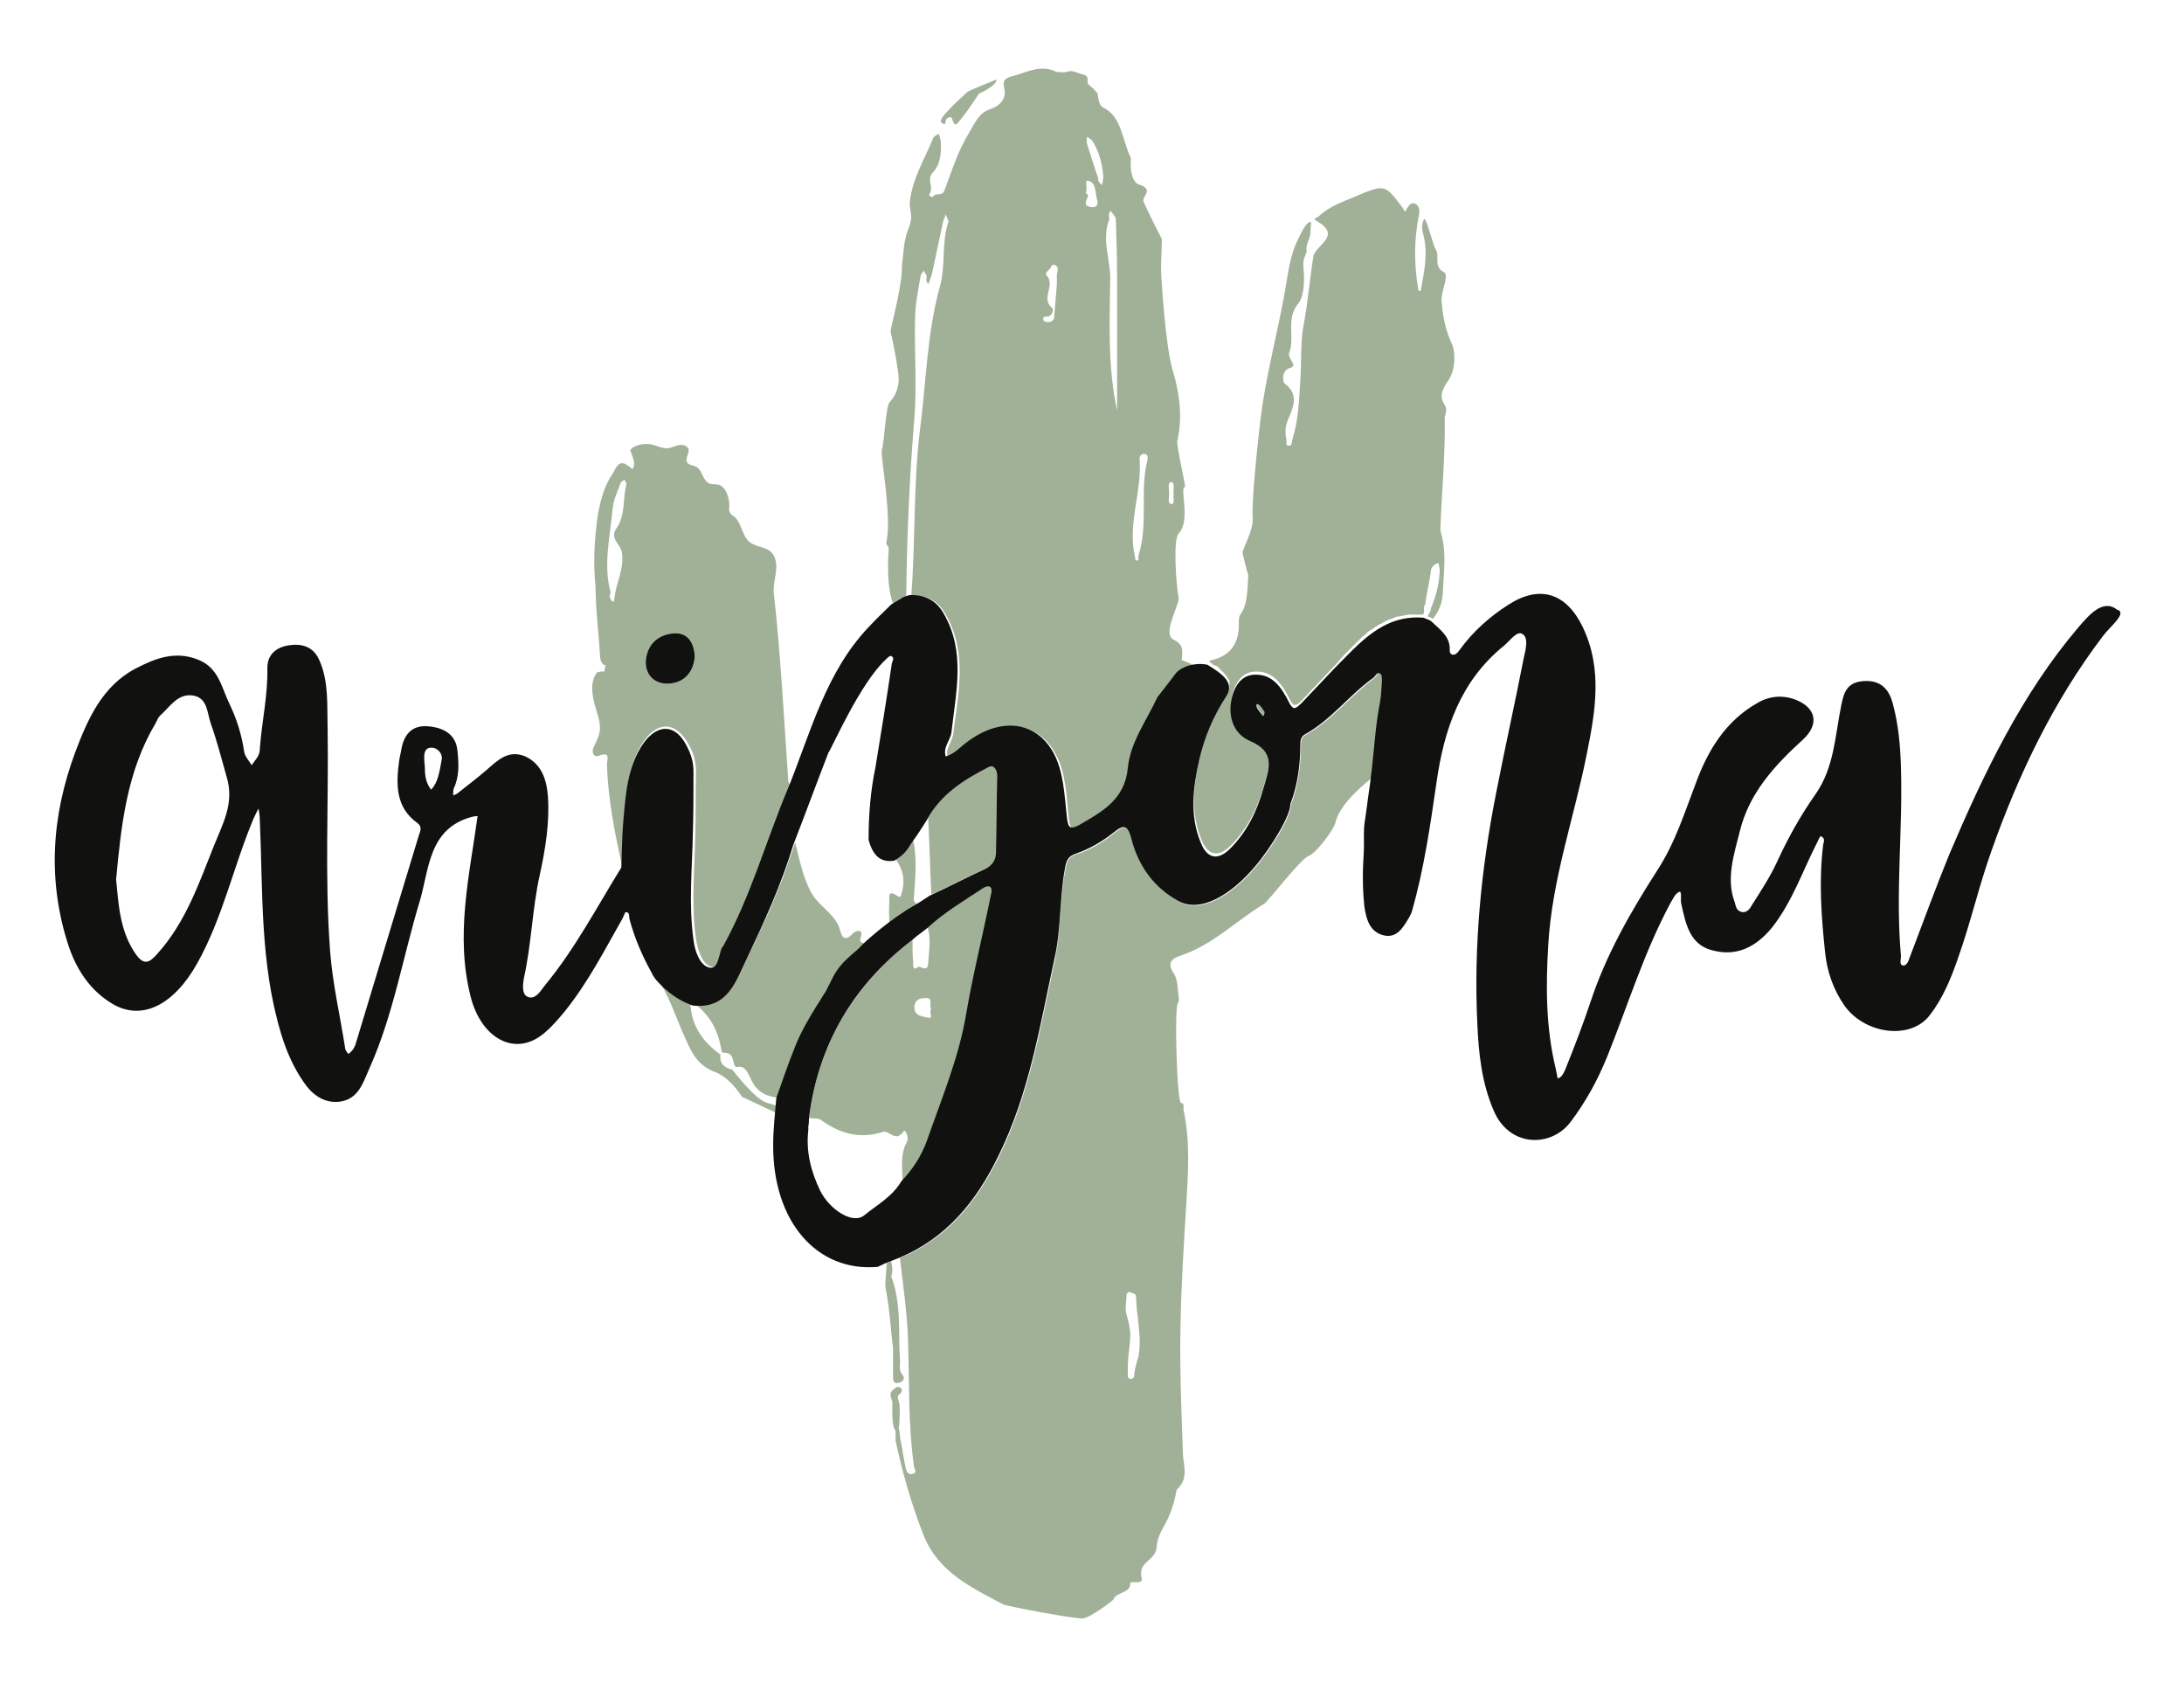 <?xml version="1.0" encoding="utf-8"?>
<!-- Generator: Adobe Illustrator 24.3.0, SVG Export Plug-In . SVG Version: 6.00 Build 0)  -->
<svg version="1.1" id="Layer_1" xmlns="http://www.w3.org/2000/svg" xmlns:xlink="http://www.w3.org/1999/xlink" x="0px" y="0px"
	 viewBox="0 0 348 269.2" style="enable-background:new 0 0 348 269.2;" xml:space="preserve">
<style type="text/css">
	.st0{fill:#A1B197;}
	.st1{fill:#111110;}
</style>
<path class="st0" d="M229.7,47.9c-0.1-1.7,1.5-4.3,0.1-4.7c-1.4-1-0.3-2.5-1.1-3.6c-0.3-0.4-1.5-5.2-1.8-4.7
	c-0.3,0.7-0.4,1.2-0.2,2.1c0.9,3.2,0.3,5.9-0.3,9.2c0,0.2-0.3,0.2-0.4,0c-0.7-4.1-0.7-8,0.1-12c0.1-0.7,0.1-1.3-0.5-1.7
	c-0.7-0.4-1.1,0.2-1.4,0.7c-0.4,0.8-0.3,0.5-0.7-0.1c-2.8-3.7-2.8-3.8-7.3-1.9c-2.1,0.9-4.3,1.6-6,3.2c-0.3,0.3-1.2,0.4-0.4,0.8
	c4,2.3,0.1,3.7-0.5,5.5c0,0,0,0,0,0c-0.6,3.7-0.9,7.5-1.6,11.2c-0.5,2.6-0.3,5.7-0.5,8.6c-0.2,3.2-0.3,6.5-1.3,9.6
	c-0.1,0.4,0,0.9-0.5,0.9c-0.6,0-0.4-0.5-0.4-0.9c-0.3-1.2-0.2-2.3,0.3-3.4c0.8-1.9,1.7-3.9-0.6-5.6c-0.3-0.2-0.6-2.1,0.9-2.5
	c0.7-0.2,0.5-0.7,0.2-1.1c-0.2-0.3-0.5-0.9-0.4-1.2c1-2.6-0.6-5.5,1.5-8c0.9-1.1,1-3.7,0.8-5.6c-0.1-1.3,0.1-1.5,0.5-2.6
	c-0.2-1.3,0.5-1.7,0.6-3l0.1-1.7c-0.6-0.4-1.8,2.1-2,2.6c-1.5,2.9-1.7,6.1-2.3,9.2c-1.1,5.9-2.6,11.7-3.5,17.7
	c-0.6,4.3-1.7,15-1.5,17.5c0.2,2.1-1.7,5.1-1.6,5.7c0.1,0.6,0.8,3.3,0.9,3.5c0,0,0,0,0,0.1c-0.1,1.6-0.1,4.8-1.2,6.1
	c-0.4,0.5-0.3,1.4-0.3,2c-0.1,3.1-1.7,4.8-4.5,5.4c-0.2,0-0.2,0.3-0.1,0.3c0.1,0.1,0.2,0.1,0.3,0.2c0,0,0.1,0,0.1,0.1
	c0.1,0.1,0.2,0.2,0.4,0.2c0,0,0,0,0.1,0c0.1,0.1,0.2,0.1,0.3,0.2c0,0,0.1,0.1,0.1,0.1c0.1,0.1,0.2,0.1,0.2,0.2c0,0,0.1,0.1,0.1,0.1
	c0.1,0.1,0.1,0.1,0.2,0.2c0,0,0.1,0.1,0.1,0.1c0.1,0.1,0.1,0.1,0.2,0.2c0,0,0.1,0.1,0.1,0.1c0.1,0.1,0.1,0.1,0.2,0.2
	c0,0,0.1,0.1,0.1,0.1c0,0.1,0.1,0.1,0.1,0.2c0,0,0.1,0.1,0.1,0.1c0,0.1,0.1,0.1,0.1,0.2c0,0,0.1,0.1,0.1,0.1c0,0.1,0.1,0.1,0.1,0.2
	c0,0,0,0.1,0.1,0.1c0,0.1,0,0.1,0,0.2c0,0.1,0,0.1,0,0.2c0,0.1,0,0.1,0,0.2c0,0.1,0,0.1,0,0.2c0,0.1,0,0.2,0,0.2c0,0.1,0,0.1,0,0.2
	c0,0.1-0.1,0.2-0.1,0.3c0,0,0,0.1-0.1,0.1c-0.1,0.1-0.1,0.3-0.2,0.4c-2.1,3.2-3.5,6.6-4.3,10.1c-1,4.4-1.6,9,0.3,13.4
	c1,2.4,2.7,2.7,4.6,0.8c2.7-2.7,4.3-6,5.3-9.6c0.9-3.1,2.1-5.8-2.2-7.6c-2.7-1.2-3.5-4.1-2.8-6.9c0.4-1.7,1.4-3.4,3.3-3.6
	c3.1-0.3,4.6,2,5.8,4.4c0.7,1.4,1.1,0.9,1.9,0.2c1.8-1.9,3.5-3.7,5.3-5.6c0.2-0.2,0.5-0.5,0.7-0.8c0.2-0.3,0.5-0.5,0.7-0.8
	c0.1-0.1,0.2-0.2,0.2-0.2c0.2-0.2,0.3-0.3,0.5-0.5c0.1-0.1,0.2-0.2,0.3-0.3c0.2-0.2,0.3-0.3,0.5-0.5c0.1-0.1,0.2-0.2,0.3-0.3
	c0.1-0.1,0.3-0.3,0.4-0.4c0.1-0.1,0.2-0.2,0.3-0.3c0.1-0.1,0.3-0.3,0.4-0.4c0.1-0.1,0.2-0.2,0.4-0.3c0.1-0.1,0.3-0.2,0.4-0.4
	c0.1-0.1,0.2-0.2,0.4-0.3c0.1-0.1,0.3-0.2,0.5-0.3c0.1-0.1,0.3-0.2,0.4-0.3c0.2-0.1,0.3-0.2,0.5-0.3c0.1-0.1,0.3-0.2,0.4-0.2
	c0.2-0.1,0.3-0.2,0.5-0.3c0.1-0.1,0.3-0.1,0.4-0.2c0.2-0.1,0.3-0.2,0.5-0.2c0.1-0.1,0.3-0.1,0.5-0.2c0.2-0.1,0.3-0.1,0.5-0.2
	c0.2-0.1,0.3-0.1,0.5-0.1c0.2,0,0.4-0.1,0.5-0.1c0.2,0,0.3-0.1,0.5-0.1c0.2,0,0.4-0.1,0.6-0.1c0.2,0,0.4,0,0.5,0c0.2,0,0.4,0,0.6,0
	c0.2,0,0.4,0,0.6,0c0.2,0,0.3,0,0.5,0c0.5-0.4-0.1-1.2,0.4-1.6c0.2-2,0.7-3.5,0.9-5.4c0-0.5,0.6-1.1,1.2-1.2
	c0.1,0.4,0.2,0.9,0.2,1.3c-0.1,2.1-0.6,4-1.4,5.9c0,0,0,0,0,0.1c0,0.4-0.4,0.8-0.5,1.2c0.2,0.1,0.4,0.1,0.5,0.2l0.3,0.2
	c1-1.2,1.5-2.6,1.6-4.1c0.1-3.3,0.7-6.5-0.4-10c0.2-6.4,0.8-11.4,0.7-18c0.2-0.8,0.4-1.4,0-2c-1-1.5-0.3-2.6,0.7-4.1
	c0.9-1.4,1.1-3.9,0.5-5.5C230.3,52.6,229.9,50.4,229.7,47.9z M200.4,112.8c0.3,0.5,0.6,0.8,1,1.3c0.1-0.2,0.1-0.4,0.2-0.7
	c-0.3-0.4-0.6-1-1-1.2C200.2,112,200.3,112.6,200.4,112.8z M151,18.8c0.7-0.3,0.6-0.1,0.8,0.4c0.2,0.4,0.3,0.9,0.8,0.4
	c1.2-1.4,2-2.6,3.4-4.7c1.7-0.7,3.1-1.9,2.7-2.2c-0.3,0.1-4.2,1.7-4.5,1.9c-1.1,1-2.2,2-3.2,3.1c-0.5,0.5-1.5,1.6-0.9,1.9
	C151,20.2,150.4,19,151,18.8z M102.7,117.9c-2.7,3.8-2.9,8.3-3.3,12.7c-0.2,2.4-0.2,4.8-0.3,7.2c-1.2-5.3-2.2-10.6-2.4-16
	c0-0.7,0.7-2.2-1.3-1.4c-0.8,0.3-1.2-0.6-0.8-1.4c0.5-1,1-2,1-3.1c0-1.3-0.6-2.6-0.9-3.9c-0.4-1.6-0.6-3.4,0.3-4.7
	c0.1-0.1,0.1-0.2,0.2-0.2c0.3-0.1,0.8-0.2,1.1-0.1c0.1-0.8,0-0.2,0.2-1c-0.7-0.1-0.9-1-0.9-1.7c-0.2-3.5-0.7-7.2-0.7-10.7
	c-0.4-3.9-0.2-7.4,0.3-11.2c0.4-2.4,1-4.9,2.4-6.9c0.3-0.5,0.6-1.3,1.1-1.6c0.8-0.4,1.4,0.4,2.1,0.8c0.5-0.7,0.1-1.7-0.2-2.5
	c-0.1-0.2-0.2-0.4-0.1-0.6c0.1-0.1,0.2-0.2,0.3-0.3c0.9-0.5,2-0.7,3-0.5c0.9,0.2,1.8,0.7,2.7,0.6c0.6-0.1,1.1-0.4,1.7-0.5
	c0.6-0.1,1.3,0.1,1.5,0.6c0.2,0.7-0.7,1.7-0.1,2.3c0.3,0.3,0.8,0.3,1.2,0.5c1.1,0.4,1.1,2.2,2.2,2.7c0.4,0.2,0.9,0.1,1.4,0.2
	c1.3,0.2,1.9,2.4,1.8,3.5c0,0.3-0.1,0.6,0.1,0.9c0.1,0.3,0.4,0.5,0.7,0.7c1.2,1,1.2,3.1,2.5,4.1c1.4,1,3.4,0.6,4,2.6
	c0.6,1.8-0.4,3.7-0.2,5.5c1.1,9.9,1.6,19.8,2.3,29.8c0,0.4,0.3,0.7,0.4,1.1c-3.6,8.3-5.9,17.1-10.3,25.1c-0.1,0.1-0.3,0.2-0.3,0.4
	c-0.5,1.3-0.6,3.6-2.1,3.1c-1.4-0.4-2.1-2.6-2.4-4.4c-0.8-5.7-0.2-11.3-0.1-17c0.1-3.3,0-6.6,0.1-9.8c0-1.5-0.4-2.8-1.1-4.1
	C107.8,115,105,114.8,102.7,117.9z M99.8,77.2c0.1-0.2-0.2-0.5-0.3-0.8c-0.2,0.2-0.5,0.3-0.6,0.5c-0.5,1.4-1.2,2.8-1.3,4.3
	c-0.4,4.4-1.5,8.8-0.3,13.2c-0.3,0.6-0.1,1.1,0.4,1.5c0.1-0.2,0.2-0.3,0.2-0.5c0.2-2.5,1.6-4.7,1.2-7.4c-0.2-1.3-2-2.2-0.9-3.8
	C99.7,82.1,99.2,79.5,99.8,77.2z M106.5,108.9c2.4-0.1,4-1.7,4.2-4.3c-0.1-2.2-1.1-3.9-3.4-3.7c-2.5,0.2-4.2,1.8-4.4,4.4
	C102.8,107.6,104.4,109,106.5,108.9z M116.7,170.4c-1.3-0.3-2.1-1-1.9-2.4c-2.9-2.1-4.7-4.7-4.8-8.4c0,0,0,0,0,0
	c-3.4-1.3-5.6-4.2-5.6-4.2c2.2,3,3.2,6.5,4.7,9.8c1,2.2,1.9,4.5,4.9,5.6c1.4,0.5,3.2,2.2,4.2,3.9l5.3,2.5c0.1,0,0.2-0.1,0.4-0.1
	c0-0.3,0-0.6,0.1-0.9c-0.4-0.1-1-0.3-1.7-0.5C120.4,175.3,116.7,170.4,116.7,170.4z M157.7,121.9c-3.9,2-7.6,4.3-9.8,8.4
	c0.2,4.1,0.3,8.1,0.5,12.2c3-1.4,5.9-2.9,8.9-4.3c1-0.5,1.6-1.2,1.7-2.4c0.1-4.1,0.1-8.3,0.2-12.4
	C159,122.5,158.6,121.5,157.7,121.9z M142.3,219.3c0,0.8,0.2,1.1,0.8,1c0.8-0.1,1.2-0.8,0.7-1.3c-0.7-0.8-0.3-1.7-0.4-2.5
	c-0.3-3.9,0.3-8.8-1.4-13.2c0.3-0.6,0.2-1.6,0-2.4c-0.2,0.1-0.5,0.2-0.7,0.3c-0.1,1.4-0.3,3.6-0.2,3.9c0.7,3.6,0.8,6.6,1.2,9.7
	C142.3,216.4,142.3,217.9,142.3,219.3z M220.1,107.3c0.3,0.2,0.3,0.8,0.3,1.2c-0.1,1.1-0.1,2.2-0.3,3.3c-0.7,3.5-0.9,7-1.3,10.6
	c-0.1,0.5-0.1,1-0.2,1.5c-0.7,0.6-5.1,4-5.8,7.1c-0.3,1.3-3.3,5.1-4.2,5.3c-1.3,0.4-6.6,7.4-7.2,7.7c-4.5,2.7-8.2,6.6-13.5,8.3
	c-1.1,0.4-2,1.1-0.9,2.7c0.7,1,0.6,2.4,0.8,3.7c0.1,0.4,0,1.1-0.1,1.1c-0.6,0.1-0.2,15.9,0.5,15.9c0.6,0,0.3,0.8,0.4,1.2
	c1.1,5.1,0.7,10.2,0.4,15.3c-0.4,6.4-0.8,12.9-0.9,19.3c-0.2,6.5,0.4,19.9,0.4,20.4c0.2,1.9,0.8,3.8-1,5.4c-1.1,5.9-3,6.1-3.2,9.2
	c-0.2,2.2-3,2.2-2.4,4.8c0.3,1.1-1.2,0.6-1.8,0.8c0.1,1.8-2.2,1.4-2.7,2.7c0,0.1-3.5,2.8-4.8,3c-1,0.2-12.4-2-12.7-2.2
	c-5.1-2.7-10.5-5.2-12.8-11.2c-1.9-4.9-3.3-9.8-4.4-14.9c0-0.2,0-0.9,0-1.6c-0.7-0.7-0.5-3.9-0.5-4.5c-0.1-0.6-0.7-1.4,0.1-2
	c0.3-0.3,0.8-0.7,1.2-0.3c0.4,0.3,0.2,0.7-0.2,1c-0.5,0.4-0.1,0.9,0,1.5c0.1,0.5,0.1,2.8-0.1,3.9c0.2,0.6,0.2,1.7,0.3,1.9
	c0.3,1.5,0.5,3,0.8,4.4c0.1,0.5,0.4,1.2,1.1,1c0.9-0.2,0.2-0.9,0.2-1.4c-0.9-6.7-0.7-13-0.9-19.5c-0.1-4.5-0.8-9-1.3-13.5
	c2.9-1.2,5.3-2.8,7.4-4.6c3.5-3.1,6.2-7.1,8.4-11.6c4.9-9.9,6.6-20.7,8.9-31.3c1-4.7,0.7-9.7,1.7-14.5c0.2-1.2,0.5-1.9,1.7-2.3
	c2.3-0.7,4.3-2,6.2-3.5c1.7-1.4,2.3-0.7,2.7,1.2c1,4.3,3.6,7.6,7.4,9.8c3.7,2.1,8.7-1.2,12.3-5.5c2.5-2.9,5.7-8.2,5.6-9.9
	c1.2-3.1,1.6-6.4,1.6-9.7c0-0.6,0.2-1.1,0.7-1.4c4.2-2.3,7.1-6.2,10.9-9C219.4,107.7,219.6,106.9,220.1,107.3z M181.6,213
	c-0.1-1.1-0.2-2.2-0.3-3.2c-0.2-1.1-0.2-2.2-0.3-3.3c0-0.3-0.3-0.5-0.6-0.5c-0.3-0.3-0.9-0.2-0.9,0.3c0,1.1-0.3,2.1,0,3.1
	c0.3,1.1,0.6,2.1,0.6,3.3c0,1.1-0.2,2.2-0.3,3.3c-0.1,1.1-0.1,2.1-0.1,3.2c0,0.6,1,0.6,1,0c0.1-1.1,0.4-2.1,0.7-3.1
	C181.6,215.1,181.6,214.1,181.6,213z M141.7,146.9c1.3-1,2.8-2.1,4.3-2.9c-0.2-0.2-0.4-0.5-0.4-0.7c0.2-3.2,0.6-6.3-0.1-9.5
	c-0.8,1.3-1.3,2-2.8,2.9c0,0,0,0-0.1,0c1.2,1.6,1.7,3.4,1.1,5.4c-0.1,0.3-0.1,1-0.6,0.7c-1.9-1.4-1.3,0.5-1.4,1.1
	C141.6,144.9,141.7,145.9,141.7,146.9z M129.6,161.5c0.1-0.2,0.3-0.4,0.4-0.6c0.2-0.3,0.4-0.6,0.6-0.9c0,0,0,0,0,0c0,0,0,0,0,0
	c0,0,0,0,0,0c0.5-0.7,0.9-1.5,1.4-2.2c0.2-0.4,0.9-1.8,1-2c1.4-2.9,3.7-4.1,4.7-5.3c0,0,0.1-0.1,0.2-0.2c-0.5,0-1-0.3-0.8-0.8
	c0.6-1.6-0.6-1.3-1.1-0.9c-1.7,1.8-1.9,0.3-2.3-0.9c-0.9-2.3-3.3-3.4-4.5-5.6c-1.3-2.5-1.8-5.2-2.5-7.9c-0.1,0.4-0.3,0.8-0.4,1.2
	c-0.5,1.4-1,2.9-1.5,4.3c-0.5,1.2-1,2.5-1.5,3.7c-0.6,1.5-1.3,3-2,4.5c-0.7,1.5-1.4,3-2.1,4.4c-1.7,3.5-3,8-8.4,7.5
	c-0.1,0-0.1,0-0.2,0c0,0,0,0,0,0c2.7,2.1,3.9,4.5,4.4,7.8l0.3,0.1c1.6,0,1.3,1,1.8,2.1l0.2,0.2c1.4-0.4,1.8,0.8,2.4,2
	c0.9,2,2.5,2.7,4.5,2.9c1-2.8,1.9-5.5,3-8.2c0.2-0.6,0.5-1.1,0.8-1.7c0.1-0.1,0.2-0.3,0.2-0.4c0.2-0.4,0.4-0.8,0.6-1.2
	c0.1-0.2,0.2-0.3,0.3-0.5C129.1,162.3,129.3,161.9,129.6,161.5z M140.5,71.8c0.5-2,0.6-7.1,1.3-7.8c0.9-0.9,1.4-2.3,1.4-3.6
	c0-1.4-1.1-7-1.3-7.5c-0.1-0.3,1.7-6.7,1.8-9.9c0-0.8,0.1-1.5,0.2-2.3c0.1-1.1,0.2-2.2,0.5-3.2c0.1-0.6,0.6-1.4,0.6-1.9
	c0.5-1.2-0.2-2.3,0-3.7c0.5-3.7,2.4-6.7,3.7-9.9c0.1-0.3,0.6-0.5,0.9-0.7c0.1,0.4,0.2,0.7,0.3,1.1c0.1,1.8,0,3.7-1.2,5
	c-1.2,1.2,0.2,2.4-0.6,3.5c-0.2,0.3,0.4,0.6,0.6,0.4c0.4-0.7,1.4,0.1,1.8-1c1.2-3.2,2.2-6.4,4-9.3c0.9-1.5,1.5-3.1,3.5-3.7
	c0.9-0.3,2-1.1,2.1-2.4c0.1-0.9-0.9-2.2,1-2.7c2.4-0.6,4.6-2,7.1-0.8c0.1,0.1,1.4,0.2,2,0c0.6-0.3,1.6,0.3,2.5,0.5
	c0.7,0.2,0.6,0.7,0.6,1.2c0,0.5,0.6,0.5,1.6,1.8c0,0,0.1,1.8,0.8,2.2c3,1.3,3.1,5.2,4.5,8.1l0,0c-0.2,2.1,0.3,3.9,1.3,4.2
	c2.5,0.8,0.4,1.9,0.7,2.7c0.9,2,1.9,4,2.9,5.9c0.1,0.2-0.1,3.2-0.1,4.7c0,1.5,0.7,12.2,1.8,16.1c1.1,3.5,1.7,7.6,0.8,11.4
	c-0.2,0.7,1.4,7.3,1.2,7.4c-0.9,0.1,1,5.3-1,7.4c-0.9,0.9-0.4,8.2,0,10.2c0.2,1.1-2.7,5.8-0.8,6.7c1.7,0.8,1.4,1.9,1.3,3.1
	c0,0.4,0.8,0.2,1.8,1c-1,0.2-1.9,0.7-2.4,1.3c-0.2,0.3-0.4,0.5-0.6,0.8c-0.8,1-1.6,2.1-2.4,3.1c-1.7,3.7-4.3,7.2-4.7,11.3
	c-0.5,5-4,6.9-7.7,9c-1.5,0.9-1.8,0.5-2-1.2c-0.4-3.5-0.4-7.1-2.1-10.2c-2.8-5.2-8.5-5.8-13.8-1.8c-1.1,0.8-2,1.9-3.4,2.3
	c-0.4-1.5,0.8-2.5,0.9-3.8c0.8-6.4,2.3-12.8-1.2-18.9c-0.3-0.5-0.6-1-1-1.4c-1.1-1.2-2.6-1.7-4.5-1.6c0,0,0,0,0,0s0,0,0,0
	c0.7-8.8,0.3-17.7,1.4-26.5c1-7.7,1.1-15.4,3.2-22.9c0.9-3.3,0.2-6.8,1.3-10.1c0.1-0.3-0.3-0.8-0.4-1.3c-0.1,0.4-0.3,0.8-0.4,1.1
	c-0.6,2.8-1.2,5.6-1.8,8.4c-0.1,0.5-0.4,1-0.5,1.6c-0.7-0.3-0.2-0.9-0.4-1.4c-0.1-0.2-0.3-0.4-0.4-0.7c-0.2,0.3-0.4,0.5-0.5,0.8
	c-0.4,2.4-0.9,4.7-0.9,7.1c-0.1,5.2,0.3,10.4-0.1,15.6c-0.8,9.6-1.2,19.1-1.3,28.7c0,0,0,0,0,0c-0.4,0.2-0.8,0.5-1.2,0.7
	c-0.2,0-0.4,0.1-0.9,0.2c-1.3-3.7-0.6-9.1-0.7-8.9c-0.1-0.3-0.4-0.6-0.4-0.8C142.2,82.7,140.3,72.7,140.5,71.8z M186.3,78.6
	c0,0.6-0.3,1.6,0.3,1.7c0.7,0,0.3-1,0.4-1.6c-0.1-0.7,0.3-1.9-0.4-1.9C186,76.8,186.3,77.9,186.3,78.6z M180.8,88.5
	c0.1,0.3,0.1,0.8,0.2,0.8c0.7,0,0.3-0.5,0.4-0.8c1.6-4.9,0.2-10.2,1.4-15.1c0.1-0.4,0.2-1.1-0.5-1.1c-0.6,0-0.8,0.6-0.7,1
	C181.9,78.6,179.7,83.3,180.8,88.5z M176.7,35.1c-1.2,3.2,0.3,6.3,0.2,9.5c-0.1,6.9-0.4,13.9,1.1,20.8c0-7,0-14.1,0-21.1
	c0-3.1-0.1-6.2-0.2-9.3c0-0.5-0.5-0.9-0.8-1.4C176.4,34.1,176.9,34.7,176.7,35.1z M173.2,22.9c0.6,1.8,1.1,3.6,1.8,5.5
	c-0.2,0.5,0.4,0.8,0.6,1.1c0.1-0.4,0.1-0.8,0.2-1.2c-0.1-2-0.6-4-1.7-5.8c-0.2-0.3-0.6-0.5-0.9-0.7
	C173.2,22.2,173.1,22.6,173.2,22.9z M173,30.8c1.2,0.3-1.2,1.9,0.9,2.2c1,0.1,1.1-0.6,0.9-1.2c-0.3-1.1-0.1-2.7-1.4-3
	C172.7,28.6,173.4,29.9,173,30.8z M166.3,51.1c0,0.1,0.4,0.2,0.6,0.2c0.6,0,1.1-0.2,1.1-1c0.1-1.7,0.3-3.5,0.4-5c0-0.7,0-1.1,0-1.6
	c0.1-0.5,0.4-1.1-0.3-1.5c-0.1-0.1-0.6,0.1-0.6,0.2c-0.1,0.6-1.2,1-0.7,1.5c1.4,1.6-1,3.6,0.8,5.1c0.3,0.2,0.2,1.1-0.5,1.4
	C166.8,50.5,166,50.2,166.3,51.1z M140.7,180.3c-3.6,1.2-6.9,0.3-9.9-1.9c-0.4-0.3-1.2-0.2-1.9-0.3c0.8-5.9,2.5-11.2,5.3-15.9
	c2.8-4.7,6.5-8.9,11.2-12.5c0,1.2,0,2.4,0.1,3.5c0,0.5-0.1,1.5,0.7,0.9c0.5-0.4,1.6,1,1.7-0.7c0.1-1.9,0.5-3.8-0.1-5.7
	c2.6-2.5,5.8-4.3,8.8-6.3c1.3-0.9,1.6,0,1.4,1.1c-1.3,6.4-2.9,12.8-4,19.3c-1.2,6.9-3.9,13.3-6.2,19.9c-0.4,1.2-1,2.4-1.7,3.5
	c-0.4,0.6-0.9,1.2-1.3,1.8c-0.3,0.4-0.7,0.8-1,1.2c0-2.1-0.4-4.3,0.7-6.3c0.4-0.7-0.3-2.1-0.5-1.7
	C142.7,182.1,141.7,180,140.7,180.3z M145.7,160.5c0,1.4,1.4,1.4,2.1,1.6c1.1,0.3,0.1-0.9,0.6-1.4c-0.5-0.5,0.5-1.9-1.1-1.7
	C146.4,159,145.7,159.4,145.7,160.5z"/>
<path class="st1" d="M335.1,101.3c-7.9,10.4-13.5,22.1-17.8,34.3c-2,5.6-3.3,11.4-5.3,17c-1.1,3.2-2.4,6.4-4.5,9.1
	c-3,4-10.3,3.1-13.6-1.5c-1.8-2.6-2.8-5.5-3.1-8.6c-0.6-5.7-1-11.3-0.3-17c0.1-0.5,0.4-1.1-0.4-1.4c-0.1,0-0.4,0.7-0.6,1.1
	c-2.3,4.5-3.9,9.3-7.1,13.4c-2.6,3.2-5.7,4.7-9.5,3.7c-3.7-0.9-4.3-4.3-5-7.4c-0.2-0.7,0.2-2.2-0.4-1.9c-0.7,0.4-0.9,1.1-1.3,1.7
	c-4.2,7.8-6.8,16.3-10.1,24.5c-1.5,3.7-3.4,7.2-5.9,10.5c-3.1,4-9.7,4-12.2-1.9c-1.9-4.4-2.4-9.1-2.6-13.8
	c-0.6-12.4,0.6-24.7,3-36.8c1.4-7.2,3-14.3,4.4-21.5c0.3-1.3,0.8-3.2-0.2-3.8c-0.9-0.6-2,1.1-3,1.9c-6.9,5.6-9.5,13.3-10.7,21.7
	c-1,6.9-2,13.8-3.9,20.5c-0.1,0.4-0.3,0.7-0.5,1.1c-0.9,1.5-1.9,3.3-4,2.8c-2.2-0.5-2.8-2.5-3.1-4.6c-0.3-2.8-0.3-5.7-0.1-8.5
	c0.1-1.7-0.1-3.6,0.2-5.3c0.3-1.9,0.5-3.8,0.8-5.7c0.1-0.8,0.2-1.7,0.3-2.5c0.4-3.5,0.6-7.1,1.3-10.6c0.2-1.1,0.2-2.2,0.3-3.3
	c0-0.4,0-1.1-0.3-1.2c-0.5-0.3-0.7,0.4-1.1,0.7c-3.8,2.7-6.7,6.7-10.9,9c-0.5,0.3-0.7,0.8-0.7,1.4c0,3.3-0.4,6.6-1.6,9.7
	c0.1,1.7-3.1,7-5.6,9.9c-3.6,4.3-8.6,7.6-12.3,5.5c-3.8-2.1-6.3-5.5-7.4-9.8c-0.5-1.9-1-2.6-2.7-1.2c-1.9,1.5-3.9,2.7-6.2,3.5
	c-1.2,0.4-1.5,1.1-1.7,2.3c-0.9,4.8-0.6,9.8-1.7,14.5c-2.3,10.6-4,21.4-8.9,31.3c-3.5,7.2-8.2,13.1-15.9,16.3
	c-0.8,0.3-1.5,0.6-2.3,0.9c-0.3,0.2-0.7,0.3-1,0.5c-9.7,0.9-16.8-7.2-16.7-19.5c0-2.5,0.3-4.9,0.5-7.4c1-2.8,1.9-5.5,3-8.2
	c0.9-2.3,2.2-4.5,3.5-6.6c0.5-0.7,0.9-1.5,1.4-2.2c0.2-0.4,0.9-1.8,1-2c1.4-2.9,3.7-4.1,4.7-5.3c0.1-0.2,4.5-4.2,8.4-6.4
	c1.1-0.6,1.6-1,2.4-1.5c3-1.4,5.9-2.9,8.9-4.3c1-0.5,1.6-1.2,1.7-2.4c0.1-4.1,0.1-8.3,0.2-12.4c0-0.9-0.5-1.9-1.4-1.4
	c-3.9,2-7.6,4.3-9.8,8.4c-0.7,1.1-1.5,2.4-2.4,3.6c-0.8,1.3-1.3,2-2.8,2.9c-2.5,0.4-3.5-1.2-4.1-3.3c0-3.9,0.3-7.8,1.1-11.6
	c0.9-5.5,1.8-11,2.6-16.5c0.1-0.4,0.5-0.9-0.1-1.2c-0.2-0.1-0.6,0.3-0.9,0.6c-4.1,3.8-8.6,14.2-9.1,14.8c-1.9,4.9-3.7,9.8-5.6,14.7
	c-1.9,6.3-4.6,12.2-7.4,18.1c-1.7,3.5-3,8-8.4,7.5c-0.3,0-0.4-0.1-0.7-0.2c-3.4-1.3-5.6-4.2-5.6-4.2c0-0.1-0.1-0.2-0.2-0.3
	c-0.1-0.2-0.2-0.4-0.3-0.6c-1.5-2.7-2.7-5.5-3.5-8.5c-0.1-0.4,0.1-1.1-0.6-1.1c-0.1,0-0.3,0.6-0.5,1c-2.9,5.1-5.5,10.2-9.2,14.8
	c-1,1.2-2,2.4-3.2,3.4c-4.6,4-10.1,1-11.8-5.7c-2.5-9.8-0.2-19.3,1.1-28.8c-0.3,0-0.8,0.1-0.8,0.1c-7,1.8-6.9,8.3-8.4,13.4
	c-2.7,8.9-4.2,18.1-8,26.6c-1,2.2-1.7,5-4.8,5.4c-2.6,0.3-4.5-1.3-5.7-3.1c-1.6-2.3-2.8-5-3.6-7.7c-3.4-11.2-2.9-22.7-3.4-34.1
	c0-0.6-0.1-1.2-0.2-1.8c-0.3,0.5-0.5,1-0.8,1.6c-3.2,7.6-4.9,15.8-9,23.1c-3.7,6.6-8.8,9.2-13.5,6.4c-3.5-2.1-5.6-5.3-6.9-9
	c-3.5-10.5-2.8-20.9,1-31.1c2-5.3,4.3-10.5,9.6-13.3c3.1-1.6,6.3-2.9,10-1.4c3.3,1.3,3.7,4.5,5,7.1c1.1,2.3,1.9,4.8,2.3,7.5
	c0.1,0.8,0.8,1.5,1.2,2.2c0.5-0.8,1.3-1.4,1.3-2.6c0.3-4.3,1.3-8.5,1.2-12.9c0-2.2,1.5-3.3,3.4-3.6c2-0.3,3.9,0.1,4.9,2.4
	c1.5,3.4,1.2,7.1,1.3,10.6c0.2,11.9-0.5,23.8,0.4,35.7c0.4,5.3,1.6,10.3,2.4,15.5c0,0.3,0.3,0.6,0.5,0.9c0.6-0.4,1-1,1.2-1.7
	c1.2-4,2.4-7.9,3.6-11.9c2.1-7,4.3-14.1,6.4-21.1c0.2-0.7,0.7-1.4-0.2-2.1c-3.5-2.5-3.4-6.2-2.9-9.9c0.1-0.7,0.3-1.4,0.4-2.1
	c0.5-2.3,1.8-3.6,4.2-3.4c2.5,0.2,4.5,1.3,4.7,4c0.2,2,0.3,4-0.6,5.9c-0.1,0.3-0.1,0.7-0.1,1.1c0.3-0.1,0.6-0.2,0.8-0.4
	c1.5-1.2,3.1-2.4,4.6-3.7c1.8-1.6,3.5-3.2,6.1-2.1c2.6,1.2,3.4,3.7,3.6,6.3c0.3,4.2-0.4,8.5-1.3,12.6c-1.2,5.4-1.3,10.9-2.5,16.3
	c-0.2,1.1-0.4,2.7,0.6,3.1c1.2,0.5,2-0.9,2.7-1.8c4.8-5.8,8.3-12.5,12.2-18.8c0.1-2.4,0.1-4.8,0.3-7.2c0.4-4.4,0.6-8.9,3.3-12.7
	c2.3-3.1,5.1-2.9,6.8,0.5c0.7,1.3,1.1,2.6,1.1,4.1c0,3.3,0,6.6-0.1,9.8c-0.1,5.7-0.7,11.3,0.1,17c0.2,1.8,1,4,2.4,4.4
	c1.5,0.5,1.6-1.8,2.1-3.1c0.1-0.1,0.2-0.2,0.3-0.4c4.4-8,6.8-16.8,10.3-25.1c3.6-8.9,6-18.5,12.9-25.7c1.1-1.2,2.3-2.3,3.5-3.5
	c0.7-0.4,1.3-0.8,2-1.2c0.3-0.1,0.6-0.2,0.9-0.3c2.4-0.1,4.3,0.8,5.5,3c3.5,6.1,1.9,12.5,1.2,18.9c-0.2,1.3-1.4,2.4-0.9,3.8
	c1.4-0.4,2.3-1.5,3.4-2.3c5.3-4,11-3.4,13.8,1.8c1.6,3,1.7,6.7,2.1,10.2c0.2,1.7,0.5,2,2,1.2c3.6-2.1,7.2-4,7.7-9
	c0.4-4.2,3-7.6,4.7-11.3c0.8-1,1.6-2.1,2.4-3.1c0.2-0.3,0.4-0.5,0.6-0.8c1-1.1,3.1-1.7,5-1.3c1.9,1.2,4.5,2.7,3,5
	c-2.1,3.2-3.5,6.6-4.3,10.1c-1,4.4-1.6,9,0.3,13.4c1,2.4,2.7,2.7,4.6,0.8c2.7-2.7,4.3-6,5.3-9.6c0.9-3.1,2.1-5.8-2.2-7.6
	c-2.7-1.2-3.5-4.1-2.8-6.9c0.4-1.7,1.4-3.4,3.3-3.6c3.1-0.3,4.6,2,5.8,4.4c0.7,1.4,1.1,0.9,1.9,0.2c1.8-1.9,3.5-3.7,5.3-5.6
	c4-4,7.7-8.6,14.2-8.1c0.3,0.1,0.7,0.3,1,0.4l0.3,0.2c1.2,1.2,2.8,2.2,2.9,4.2c0,0.4-0.1,1.1,0.6,1.1c0.4,0,0.8-0.5,1-0.8
	c2.1-2.9,4.8-5.3,7.8-7.2c5-3.2,9.2-1.8,11.8,3.6c3.2,6.7,2,13.5,0.6,20.4c-2,10-5.5,19.8-6.1,30.2c-0.4,6.6-0.4,13.2,1.2,19.8
	c0.1,0.5,0.2,1,0.3,1.5c0.7-0.2,0.9-0.8,1.2-1.4c1.4-3.5,2.8-7.1,4-10.7c2.5-7.6,6.4-14.4,10.7-21.1c2.8-4.3,4.3-9.1,6.1-13.8
	c1.9-5.2,4.7-9.9,9.8-12.8c2-1.2,4.2-1.3,6.2-0.5c3.2,1.3,3.7,3.9,1.1,6.3c-4.5,4.1-8.6,8.5-10.1,14.7c-0.9,3.6-2.2,7.5-0.8,11.2
	c0.2,0.6,0.2,1.4,1.2,1.6c0.9,0.1,1.3-0.7,1.6-1.2c1.4-2.2,2.9-4.5,4-6.9c1.7-3.7,3.7-7.3,6.1-10.7c3-4.3,3.1-9.4,4.1-14.2
	c0.4-2,0.9-3.6,3.5-3.8c2.8-0.2,4.1,1.3,4.7,3.6c0.9,3.3,1.2,6.7,1.3,10.2c0.3,10-0.9,20,0,30c0,0.5-0.3,1.4,0.3,1.5
	c0.6,0.1,0.9-0.7,1.1-1.3c2.1-5.5,4.1-11,6.3-16.4c5.5-12.9,11.5-25.5,20.6-36.2c1.5-1.7,3.8-4.6,6.1-2.8
	C339.1,97.6,336.2,99.8,335.1,101.3z M201.5,113.4c-0.3-0.4-0.6-1-1-1.2c-0.4-0.2-0.3,0.4-0.2,0.6c0.3,0.5,0.6,0.8,1,1.3
	C201.4,113.9,201.5,113.7,201.5,113.4z M36.1,123.7c-0.8-2.8-1.5-5.6-2.5-8.4c-0.6-1.7-0.5-4.1-2.8-4.5c-2.5-0.4-3.7,1.8-5.3,3.2
	c-0.3,0.3-0.5,0.8-0.7,1.2c-4.6,7.7-5.5,16.3-6.3,24.9c0.4,4.1,0.6,8.1,3,11.7c1.4,2.1,2.3,1.6,3.6,0.1c4.5-5,6.6-11.2,9-17.2
	C35.5,131.2,37.4,127.9,36.1,123.7z M68.7,119.1c-1.6,0-1,2.3-1,3.3c0,1.2,0.2,2.4,1,3.4c1.1-1.2,1.3-2.7,1.7-4.9
	C70.5,120.2,69.9,119.1,68.7,119.1z M156.6,141.5c-3,2-6.1,3.8-8.8,6.3c-0.2,0.2-1.9,1.4-2.4,1.9c-9.4,7.2-15,16.6-16.5,28.4
	c0,0.4,0,0.9-0.1,1.3c0,0.2,0,0.4,0,0.6c-0.4,3.4,0.4,6.6,1.9,9.7c1.5,3,5.2,5.4,7,3.9c2.1-1.7,4.5-3,5.9-5.4c1.8-1.9,3.2-4,4.1-6.5
	c2.3-6.6,5-13,6.2-19.9c1.1-6.5,2.7-12.8,4-19.3C158.2,141.6,157.9,140.7,156.6,141.5z M203.6,133.9
	C203.6,133.9,203.6,133.9,203.6,133.9L203.6,133.9z M106.5,108.9c2.4-0.1,4-1.7,4.2-4.3c-0.1-2.2-1.1-3.9-3.4-3.7
	c-2.5,0.2-4.2,1.8-4.4,4.4C102.8,107.6,104.4,109,106.5,108.9z"/>
</svg>
